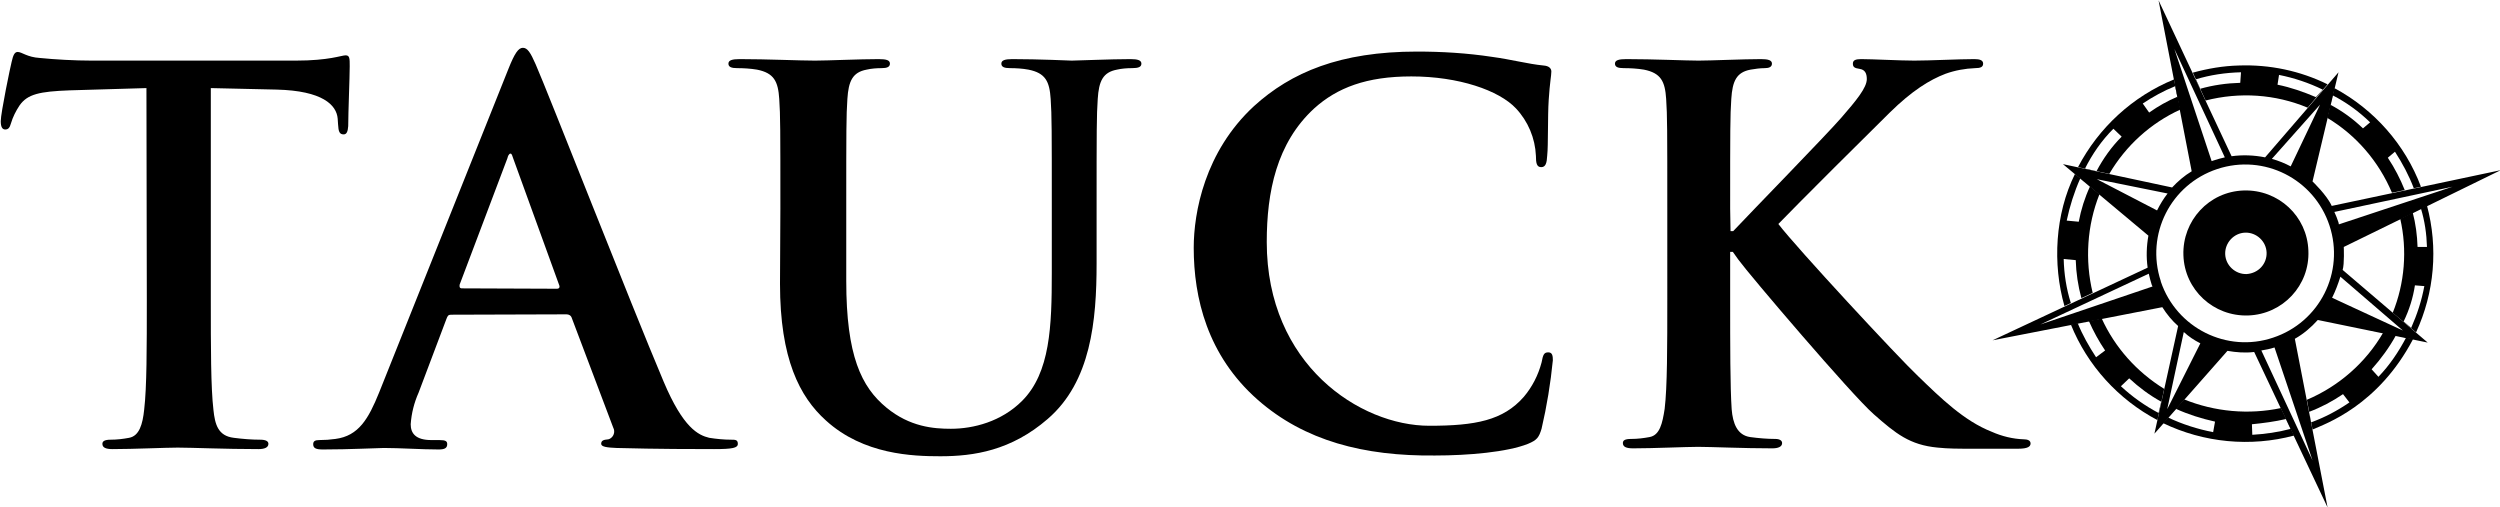 <?xml version="1.0" encoding="utf-8"?>
<!-- Generator: Adobe Illustrator 25.4.1, SVG Export Plug-In . SVG Version: 6.00 Build 0)  -->
<svg version="1.1" id="Layer_1" xmlns="http://www.w3.org/2000/svg" xmlns:xlink="http://www.w3.org/1999/xlink" x="0px" y="0px"
	 viewBox="0 0 664.1 134.8" style="enable-background:new 0 0 664.1 134.8;" xml:space="preserve">
<path d="M579.2,29.1c-7.9,3.6-14.5,9.6-18.9,17.1l-8.3-1.8c5.5-10.5,14.5-18.8,25.5-23.3L579.2,29.1 M556.9,45.5
	c1.8-3.4,4-6.5,6.7-9.2l-2.2-2.1c-3.1,3.1-5.6,6.7-7.6,10.7L556.9,45.5z M577.8,22.9c-3,1.2-5.9,2.8-8.6,4.6l1.7,2.4
	c2.4-1.7,4.9-3.1,7.5-4.2L577.8,22.9z"/>
<path d="M585.9,26.7l-3.4-7.4c4-1.1,8.1-1.8,12.2-1.9c8.2-0.3,16.3,1.4,23.6,5l-5.3,6.2C604.4,25,594.9,24.4,585.9,26.7 M584.4,23.6
	c3.5-1,7.1-1.5,10.7-1.6l0.2-2.8c-4.1,0.1-8.2,0.7-12.1,1.9L584.4,23.6z M617,23.8c-3.7-1.8-7.6-3.1-11.6-3.9l-0.4,2.6
	c3.5,0.7,6.9,1.9,10.2,3.3L617,23.8z"/>
<path d="M618.2,31.3l1.9-7.9c10.6,5.7,18.8,15,23,26.2l-7.7,1.6C631.9,42.9,625.9,35.9,618.2,31.3 M619,27.8
	c3.2,1.7,6.1,3.8,8.7,6.3l1.9-1.6c-3-2.9-6.3-5.3-10-7.2L619,27.8z M641.2,50c-1.3-3.4-3-6.6-5-9.7l-1.9,1.6
	c1.8,2.7,3.3,5.6,4.5,8.6L641.2,50z"/>
<path d="M641.8,88.3l-6.2-5.2c3.2-7.9,3.9-16.7,2-25l7.1-3.5C647.7,65.8,646.7,77.7,641.8,88.3 M640.9,56.4c0.8,3,1.2,6.1,1.3,9.2
	h2.5c-0.1-3.5-0.6-6.9-1.6-10.2L640.9,56.4z M640.5,87.1c1.6-3.6,2.8-7.3,3.5-11.1l-2.5-0.2c-0.5,3.3-1.5,6.5-3,9.6L640.5,87.1z"/>
<path d="M614.3,114.1l-1.5-7.9c8.5-3.6,15.7-9.9,20.3-17.9l7.9,1.8C631.7,107.8,617.7,112.6,614.3,114.1 M636.5,89
	c-1.8,3.3-4,6.3-6.5,9.1l1.8,2c3-3.1,5.4-6.7,7.4-10.5L636.5,89z M613.9,112.2c3.6-1.3,7-3.1,10.2-5.3l-1.7-2.2
	c-2.8,1.9-5.8,3.5-9,4.7L613.9,112.2z"/>
<path d="M574.6,112.4l5.6-6.3c8.2,3.3,17.1,4.1,25.7,2.3l3.5,7.3C597.8,118.8,585.4,117.6,574.6,112.4 M575.9,110.9
	c3.8,1.8,7.9,3.1,12,3.9l0.5-2.8c-3.6-0.8-7.1-1.9-10.4-3.4L575.9,110.9z M607.3,111.3c-3,0.7-6.1,1.1-9.1,1.4l0.1,2.8
	c3.5-0.2,6.9-0.7,10.3-1.6L607.3,111.3z"/>
<path d="M574.9,103.3l-1.8,8.3c-10.4-5.5-18.6-14.5-23-25.4l8.2-1.6C561.8,92.3,567.6,98.8,574.9,103.3 M551.9,85.8
	c1.3,3.2,3,6.2,4.9,9.1l2.4-1.8c-1.7-2.5-3.1-5.1-4.3-7.8L551.9,85.8z M574.1,106.7c-3.1-1.7-5.9-3.8-8.5-6.2l-2.2,2.1
	c3,2.8,6.4,5.2,10,7.1L574.1,106.7z"/>
<path d="M557.7,51.6c-3.3,8.3-3.9,17.5-1.8,26.2l-7.5,3.5c-3.2-11.2-2.5-24.4,2.8-35.1L557.7,51.6z M552.9,79.2
	c-0.9-3.3-1.4-6.7-1.5-10.1l-3.2-0.3c0.1,4,0.7,7.9,1.9,11.7L552.9,79.2z M552.6,47.4c-1.6,3.6-2.8,7.4-3.6,11.2l3.2,0.3
	c0.6-3.2,1.6-6.4,3-9.4L552.6,47.4z"/>
<path d="M582.2,45.5l-8.8-45.4l19.4,41.4c2.9-0.4,5.9-0.3,8.9,0.3l19.5-22.6l-6.9,29c0,0,3.8,3.6,5.1,6.5l44.9-9.5l-41.7,20.4
	c0,0,0.2,4.5-0.3,6.1l22.6,19.3L615.7,85c-1.8,2-3.8,3.7-6.1,5l8.7,44.8l-19.5-41.3c-2.4,0.3-4.8,0.1-7.1-0.3l-19.4,22l6.3-28.6
	c-1.6-1.4-3-3.1-4.2-5l-45.1,8.8l41.2-19.3c-0.4-2.8-0.3-5.7,0.2-8.5L548,43.6l29,6.2C578.5,48.2,580.2,46.7,582.2,45.5 M603.8,89.7
	c12.4-4.1,19.1-17.4,15-29.8c-4.1-12.4-17.4-19.1-29.8-15c-12.4,4.1-19.1,17.4-15,29.8c0,0,0,0.1,0,0.1
	C578.2,87.2,591.6,93.8,603.8,89.7 M575.7,108.7l8.8-17.5c-1.6-0.8-3.1-1.8-4.4-3L575.7,108.7z M573,55.9c0.8-1.6,1.7-3.1,2.8-4.5
	L557,47.6L573,55.9z M608.5,44.2l7.8-16.4l-12.8,14.4C605.3,42.7,607,43.4,608.5,44.2 M638.3,87.8l-16.6-14.3
	c-0.6,1.9-1.3,3.8-2.2,5.6L638.3,87.8z M577.6,13l9.9,29.8l0.6-0.2c1-0.3,1.9-0.6,2.9-0.8L577.6,13z M542,86.2l29.8-10.1l-0.2-0.4
	c-0.3-1-0.6-2-0.8-3L542,86.2z M614.3,122.3l-10.1-30c-1.2,0.4-2.3,0.6-3.5,0.8L614.3,122.3z M651.5,49.6l-31.4,6.7
	c0.4,0.9,0.8,1.8,1.1,2.8l0.1,0.5L651.5,49.6z"/>
<path d="M613.2,66.6c-0.3-9.2-8-16.3-17.2-16s-16.3,8-16,17.2c0.3,9.2,8,16.3,17.2,16c0,0,0,0,0,0C606.4,83.5,613.6,75.8,613.2,66.6
	 M596.8,72.8c-3,0.1-5.6-2.3-5.7-5.3c-0.1-3,2.3-5.6,5.3-5.7c3-0.1,5.6,2.3,5.7,5.3c0,0,0,0,0,0C602.2,70.1,599.9,72.6,596.8,72.8
	C596.8,72.8,596.8,72.8,596.8,72.8"/>
<path d="M38.9,23.4l-20.4,0.6c-8,0.3-11.2,1-13.3,4c-1,1.5-1.8,3.1-2.3,4.8c-0.3,1.1-0.7,1.6-1.5,1.6s-1.2-0.7-1.2-2.2
	c0-2.2,2.6-14.7,2.9-15.8c0.4-1.8,0.8-2.6,1.6-2.6c1.1,0,2.5,1.4,5.9,1.6c4,0.4,9.2,0.7,13.7,0.7h54.3c8.8,0,12.1-1.4,13.2-1.4
	s1.1,0.8,1.1,2.9c0,2.9-0.4,12.3-0.4,15.9c-0.1,1.4-0.4,2.2-1.2,2.2c-1.1,0-1.4-0.7-1.5-2.7l-0.1-1.5c-0.3-3.6-4-7.4-16.2-7.7
	L56,23.4v56.2c0,12.6,0,23.4,0.7,29.3c0.4,3.8,1.2,6.9,5.4,7.4c2.3,0.3,4.7,0.5,7,0.5c1.5,0,2.2,0.4,2.2,1.1c0,1-1.1,1.4-2.6,1.4
	c-9,0-17.7-0.4-21.5-0.4c-3.2,0-11.8,0.4-17.3,0.4c-1.8,0-2.7-0.4-2.7-1.4c0-0.7,0.6-1.1,2.2-1.1c1.7,0,3.3-0.2,4.9-0.5
	c2.7-0.5,3.6-3.6,4-7.5c0.7-5.8,0.7-16.6,0.7-29.2L38.9,23.4z"/>
<path d="M122.7,76.6c-0.6,0-0.7-0.4-0.6-1L134.8,42c0.1-0.5,0.4-1.2,0.8-1.2s0.5,0.7,0.7,1.2l12.3,33.9c0.1,0.4,0,0.8-0.7,0.8
	L122.7,76.6z M150.5,83.5c0.6,0,1.2,0.3,1.4,1l11,29.1c0.6,1.1,0.1,2.5-1,3c-0.1,0-0.2,0.1-0.3,0.1c-1.4,0.1-1.9,0.4-1.9,1.2
	s1.6,1,4.1,1.1c11,0.3,21,0.3,25.9,0.3s6.3-0.3,6.3-1.4s-0.7-1.1-1.8-1.1c-1.9,0-3.9-0.2-5.8-0.5c-2.9-0.7-6.9-2.6-12.1-14.9
	c-8.8-20.8-30.7-76.8-34-84.3c-1.4-3.2-2.2-4.4-3.4-4.4s-2.2,1.5-3.8,5.5l-34.4,86.1c-2.8,6.9-5.4,11.5-11.6,12.3
	c-1.4,0.2-2.8,0.3-4.3,0.3c-1.1,0-1.6,0.3-1.6,1.1c0,1.1,0.8,1.4,2.6,1.4c7.1,0,14.7-0.4,16.2-0.4c4.2,0,10.1,0.4,14.5,0.4
	c1.5,0,2.3-0.3,2.3-1.4c0-0.8-0.4-1.1-2.1-1.1h-2.1c-4.2,0-5.5-1.8-5.5-4.2c0.2-2.9,0.9-5.7,2.1-8.4l7.4-19.6
	c0.3-0.8,0.5-1.1,1.2-1.1L150.5,83.5z"/>
<path d="M207.3,55.4c0-20.9,0-24.7-0.3-29.1c-0.3-4.7-1.4-6.9-5.9-7.8c-1.8-0.3-3.6-0.4-5.3-0.4c-1.5,0-2.3-0.3-2.3-1.2s1-1.2,3-1.2
	c7.3,0,15.9,0.4,20,0.4c3.3,0,11.9-0.4,16.9-0.4c2.1,0,3,0.3,3,1.2s-0.8,1.2-2.2,1.2c-1.3,0-2.7,0.1-4,0.4c-3.7,0.7-4.8,3-5.1,7.8
	c-0.3,4.4-0.3,8.2-0.3,29.1v19.2c0,19.9,4,28.2,10.7,33.7c6.2,5.1,12.5,5.6,17.1,5.6c6,0,13.4-1.9,18.9-7.4c7.5-7.5,7.9-19.9,7.9-34
	V55.4c0-20.8,0-24.7-0.3-29.1c-0.3-4.7-1.4-6.9-5.9-7.8c-1.6-0.3-3.3-0.4-4.9-0.4c-1.5,0-2.3-0.3-2.3-1.2s1-1.2,2.9-1.2
	c7,0,15.6,0.4,15.8,0.4c1.6,0,10.3-0.4,15.6-0.4c1.9,0,2.9,0.3,2.9,1.2s-0.8,1.2-2.5,1.2c-1.3,0-2.7,0.1-4,0.4
	c-3.7,0.7-4.8,3-5.1,7.8c-0.3,4.4-0.3,8.2-0.3,29.1V70c0,15.2-1.5,31.4-13,41.3c-9.7,8.4-19.6,9.9-28.5,9.9
	c-7.3,0-20.4-0.4-30.4-9.5c-7-6.3-12.2-16.4-12.2-36.3L207.3,55.4z"/>
<path d="M334.1,106.2c-13.4-11.8-17-27.1-17-40.4c0-9.3,2.9-25.5,16-37.6c9.9-9,22.9-14.5,43.3-14.5c6.6,0,13.3,0.4,19.9,1.4
	c5.2,0.7,9.6,1.9,13.7,2.3c1.5,0.1,2.1,0.8,2.1,1.6c0,1.1-0.4,2.8-0.7,7.5c-0.3,4.5-0.1,12.1-0.4,14.8c-0.1,2-0.4,3.1-1.6,3.1
	s-1.4-1.1-1.4-3c-0.2-4.7-2.1-9.2-5.3-12.6c-4.5-4.8-15.2-8.5-27.8-8.5c-11.9,0-19.7,3-25.8,8.5c-10,9.2-12.6,22.2-12.6,35.5
	c0,32.6,24.8,48.8,43.2,48.8c12.2,0,19.6-1.4,25.1-7.7c2.2-2.6,3.8-5.7,4.7-9.1c0.4-2.2,0.7-2.7,1.8-2.7s1.2,1,1.2,2.1
	c-0.6,6.1-1.6,12.2-3,18.2c-0.7,2.3-1.2,3-3.6,4c-5.5,2.2-15.9,3.1-24.7,3.1C362.3,121.2,346.5,117.1,334.1,106.2"/>
<path d="M459.7,61.4h0.7c4.7-5,24.7-25.5,28.7-30.1s6.8-8,6.8-10.3c0-1.5-0.5-2.5-1.9-2.7s-1.8-0.5-1.8-1.4s0.7-1.2,2.2-1.2
	c2.9,0,10.4,0.4,14.1,0.4c4.2,0,11.8-0.4,16-0.4c1.4,0,2.3,0.3,2.3,1.2s-0.7,1.2-2.1,1.2c-2.7,0.1-5.4,0.6-7.9,1.5
	c-4.2,1.6-8.9,4.5-14.8,10.3c-4.2,4.1-24.9,24.7-29.6,29.6c4.9,6.4,31.8,35.4,37.1,40.4c6,5.8,12.2,11.9,19.6,14.8
	c2.7,1.2,5.6,1.9,8.5,2c1,0,1.8,0.3,1.8,1.1s-0.7,1.4-3.3,1.4h-11.9c-4.1,0-6.6,0-9.5-0.3c-7.4-0.7-11.1-3.7-17-8.9s-33-37-35.9-41
	l-1.5-2.1h-0.7v12.5c0,12.6,0,23.4,0.4,29.3c0.3,3.8,1.5,6.9,4.9,7.4c2.2,0.3,4.5,0.5,6.7,0.5c1.1,0,1.8,0.4,1.8,1.1
	c0,1-1.1,1.4-2.6,1.4c-7.7,0-16.3-0.4-19.7-0.4c-3.2,0-11.8,0.4-17.3,0.4c-1.8,0-2.7-0.4-2.7-1.4c0-0.7,0.5-1.1,2.2-1.1
	c1.7,0,3.3-0.2,4.9-0.5c2.7-0.5,3.4-3.6,4-7.5c0.7-5.8,0.7-16.6,0.7-29.2V55.4c0-20.8,0-24.7-0.3-29.1c-0.3-4.7-1.4-6.9-5.9-7.8
	c-1.8-0.3-3.6-0.4-5.4-0.4c-1.5,0-2.3-0.3-2.3-1.2s1-1.2,3-1.2c7.3,0,15.9,0.4,19.2,0.4s11.9-0.4,16.6-0.4c1.9,0,2.9,0.3,2.9,1.2
	s-0.8,1.2-1.9,1.2c-1.3,0-2.6,0.2-3.8,0.4c-3.7,0.7-4.8,3-5.1,7.8c-0.3,4.4-0.3,8.2-0.3,29.1L459.7,61.4z"/>
</svg>
